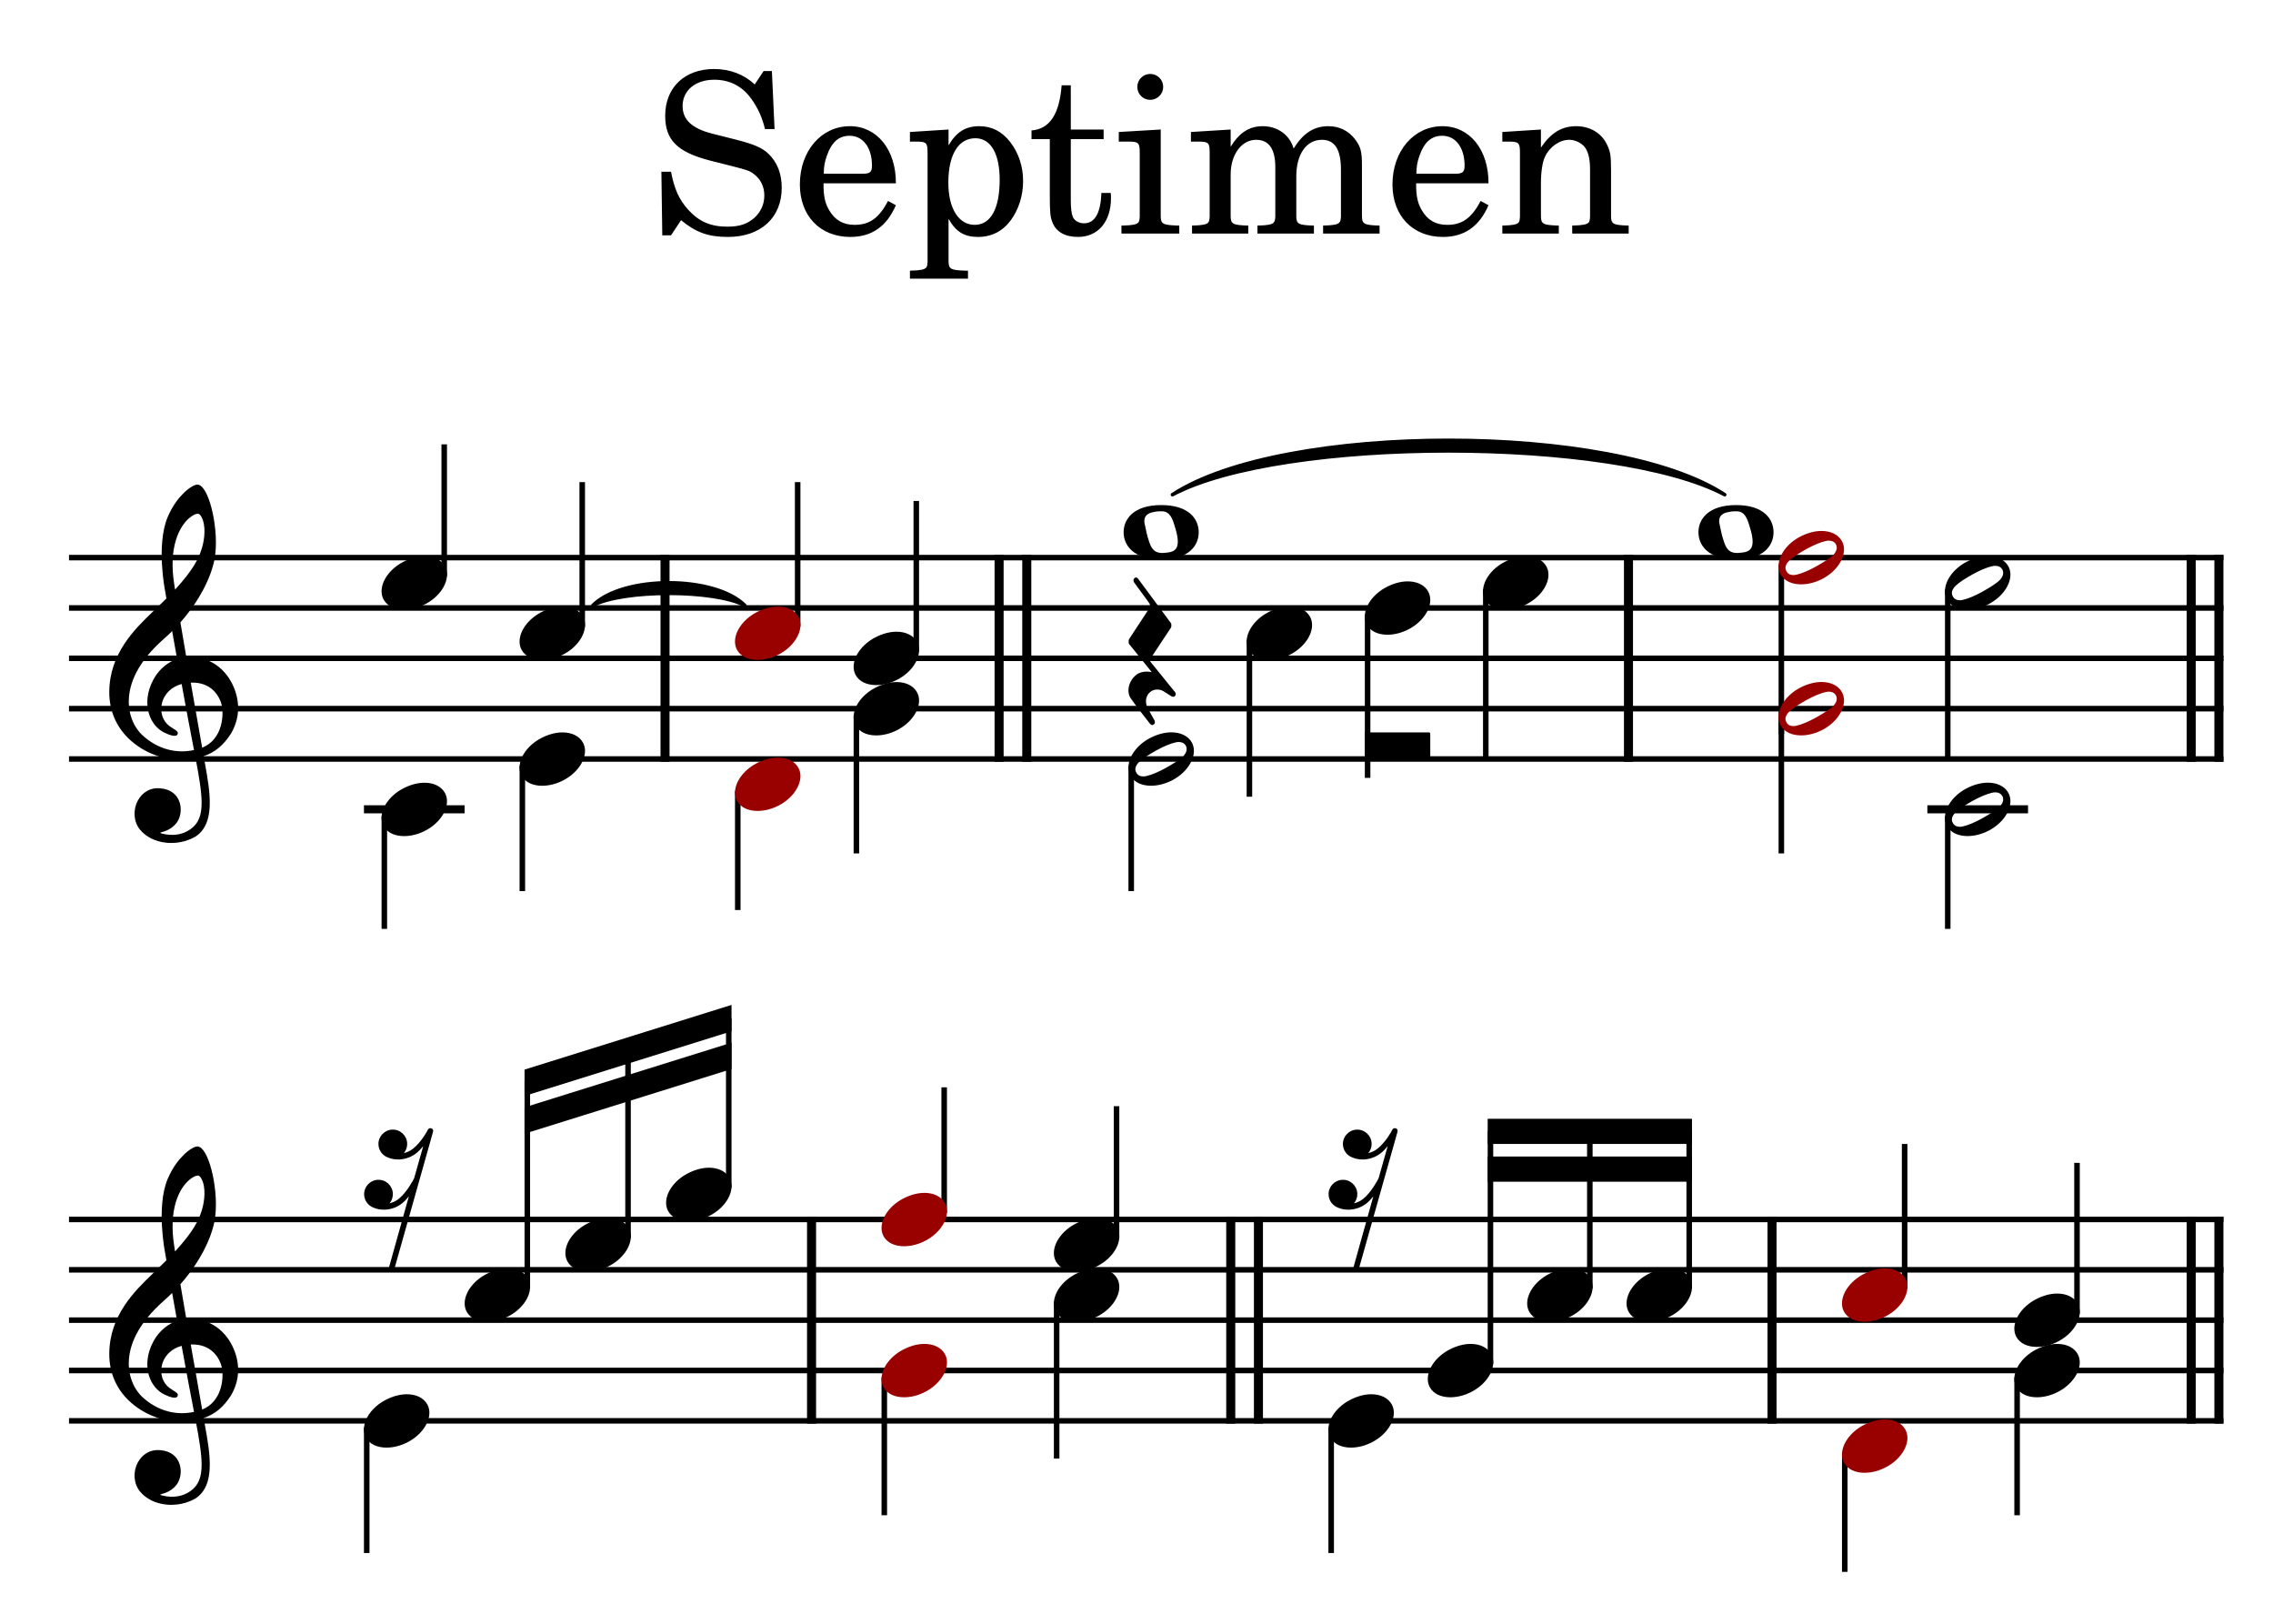 <?xml version="1.0" encoding="UTF-8" standalone="no"?> <svg xmlns="http://www.w3.org/2000/svg" xmlns:svg="http://www.w3.org/2000/svg" xmlns:rdf="http://www.w3.org/1999/02/22-rdf-syntax-ns#" xmlns:cc="http://creativecommons.org/ns#" xmlns:dc="http://purl.org/dc/elements/1.1/" width="1120" height="800" viewBox="0 0 1120 800" version="1.2" id="svg212"><defs id="defs216"></defs><title id="title2">septime1-dommer1865</title><desc id="desc4">Generated by MuseScore 3.6.2</desc><polyline class="StaffLines" fill="none" stroke="#000000" stroke-width="2.73" stroke-linejoin="bevel" points="212.598,634.252 1274.17,634.252" id="polyline6" transform="translate(-178.598,-359.52)"></polyline><polyline class="StaffLines" fill="none" stroke="#000000" stroke-width="2.73" stroke-linejoin="bevel" points="212.598,659.055 1274.17,659.055" id="polyline8" transform="translate(-178.598,-359.52)"></polyline><polyline class="StaffLines" fill="none" stroke="#000000" stroke-width="2.73" stroke-linejoin="bevel" points="212.598,683.858 1274.17,683.858" id="polyline10" transform="translate(-178.598,-359.52)"></polyline><polyline class="StaffLines" fill="none" stroke="#000000" stroke-width="2.73" stroke-linejoin="bevel" points="212.598,708.661 1274.17,708.661" id="polyline12" transform="translate(-178.598,-359.52)"></polyline><polyline class="StaffLines" fill="none" stroke="#000000" stroke-width="2.73" stroke-linejoin="bevel" points="212.598,733.465 1274.17,733.465" id="polyline14" transform="translate(-178.598,-359.52)"></polyline><polyline class="StaffLines" fill="none" stroke="#000000" stroke-width="2.73" stroke-linejoin="bevel" points="212.598,1316.34 1274.17,1316.34" id="polyline16" transform="translate(-178.598,-715.52)"></polyline><polyline class="StaffLines" fill="none" stroke="#000000" stroke-width="2.73" stroke-linejoin="bevel" points="212.598,1341.14 1274.17,1341.14" id="polyline18" transform="translate(-178.598,-715.52)"></polyline><polyline class="StaffLines" fill="none" stroke="#000000" stroke-width="2.73" stroke-linejoin="bevel" points="212.598,1365.94 1274.17,1365.94" id="polyline20" transform="translate(-178.598,-715.52)"></polyline><polyline class="StaffLines" fill="none" stroke="#000000" stroke-width="2.73" stroke-linejoin="bevel" points="212.598,1390.75 1274.17,1390.75" id="polyline22" transform="translate(-178.598,-715.52)"></polyline><polyline class="StaffLines" fill="none" stroke="#000000" stroke-width="2.73" stroke-linejoin="bevel" points="212.598,1415.55 1274.17,1415.55" id="polyline24" transform="translate(-178.598,-715.52)"></polyline><path class="Text" d="m 380.344,35 h -4.078 l -4.391,6.594 C 366.594,36.641 359.657,34 351.844,34 c -14.515,0 -24.078,9.141 -24.078,23 0,11.985 5.938,17.922 22.109,22.11 l 10.454,2.64 c 8.14,2.094 8.906,2.313 11.218,4.063 3.297,2.531 5.063,6.172 5.063,10.453 0,4.406 -1.656,8.031 -4.953,11.109 -3.641,3.078 -7.266,4.297 -13.313,4.297 -8.14,0 -13.969,-2.531 -19.14,-8.25 -4.625,-5.062 -6.938,-10.344 -8.579,-18.812 h -4.734 l 0.438,31.343 h 4.296 l 4.954,-7.468 c 7.359,6.047 13.406,8.25 23.093,8.25 16.172,0 26.516,-9.469 26.516,-24.203 0,-6.938 -2.203,-12.657 -6.609,-16.829 -2.969,-2.859 -7.25,-4.734 -16.063,-6.937 L 350.75,65.797 c -9.781,-2.531 -14.406,-6.812 -14.406,-13.531 0,-7.703 6.266,-12.984 15.625,-12.984 7.688,0 13.969,3.312 18.36,9.578 3.187,4.515 5.281,9.125 6.609,14.734 h 4.719 L 380.344,35 m 61.094,55.328 c 0.109,-16.5 -9.25,-28.156 -22.672,-28.156 -14.078,0 -24.641,12.203 -24.641,28.703 0,15.516 10.016,25.86 24.86,25.86 10.562,0 17.937,-5.172 22.453,-15.625 l -3.859,-2.094 c -4.5,8.469 -9.125,11.766 -16.5,11.766 -5.61,0 -9.672,-2.297 -12.532,-7.25 -1.984,-3.297 -2.859,-7.157 -2.75,-13.204 h 35.641 m -35.531,-4.734 c 0,-3.406 0.437,-5.828 1.531,-8.906 2.312,-6.594 5.828,-9.797 11.219,-9.797 6.609,0 11,5.844 11,14.75 0,3.078 -0.985,3.953 -4.5,3.953 h -19.25 m 61.484,-21.781 -19.031,1.219 v 4.734 h 3.969 c 4.171,0.109 4.718,0.766 4.718,5.5 v 48.5 5.281 c -0.109,1.547 -0.218,2.203 -0.656,2.75 -0.766,0.985 -2.859,1.438 -7.594,1.547 h -0.437 v 3.953 h 28.609 v -3.953 h -1.219 c -7.375,-0.219 -8.359,-0.781 -8.359,-4.734 v -4.844 -15.953 c 3.625,6.39 7.703,8.922 14.516,8.922 6.718,0 12.218,-2.86 16.172,-8.25 3.859,-5.282 6.046,-12.11 6.046,-19.25 0,-7.157 -2.187,-13.86 -6.265,-19.141 -4.063,-5.281 -9.125,-7.922 -15.281,-7.922 -6.829,0 -11.344,2.86 -15.188,9.453 v -7.812 m 13.203,4.297 c 7.594,0 11.985,7.593 11.985,20.453 0,14.203 -4.391,22.219 -12.313,22.219 -7.922,0 -12.984,-8.141 -12.984,-20.782 0,-13.75 4.953,-21.89 13.312,-21.89 m 47.031,-4.297 V 42.032 h -4.515 c -1.094,14.312 -5.938,21.562 -14.844,22.234 v 4.281 h 9.016 v 28.047 c 0,7.703 0.218,10.453 1.312,12.984 1.766,4.625 6.172,7.157 12.547,7.157 9.906,0 16.281,-7.485 16.281,-19.141 0,-0.672 0,-1.437 -0.109,-2.531 h -4.625 c -0.328,9.89 -3.188,14.953 -8.578,14.953 -2.531,0 -4.735,-1.313 -5.5,-3.188 -0.656,-1.546 -0.985,-4.296 -0.985,-8.25 V 68.547 h 16.172 v -4.734 h -16.172 m 44.313,0 -20.672,1.219 v 4.734 h 5.609 c 4.172,0.109 4.719,0.766 4.719,5.5 v 26.281 5.172 c -0.109,1.656 -0.219,2.313 -0.656,2.859 -0.766,0.985 -2.859,1.438 -7.594,1.547 h -0.765 v 3.953 h 28.5 v -3.953 h -0.782 c -7.359,-0.234 -8.359,-0.781 -8.359,-4.734 v -4.844 -37.734 m -5.172,-27.391 c -3.516,0 -6.375,2.86 -6.375,6.391 0,3.515 2.859,6.375 6.266,6.375 3.64,0 6.5,-2.86 6.5,-6.375 0,-3.531 -2.86,-6.391 -6.391,-6.391 m 39.625,27.391 -19.578,1.219 v 4.734 h 4.516 c 4.171,0.109 4.718,0.766 4.718,5.5 v 26.281 4.297 0.875 c -0.109,1.656 -0.218,2.313 -0.656,2.859 -0.766,0.985 -2.859,1.438 -7.594,1.547 h -0.437 v 3.953 h 27.719 v -3.953 h -0.438 c -7.266,-0.234 -8.25,-0.781 -8.25,-4.843 v -4.735 -15.625 c 0,-9.781 5.391,-17.047 12.547,-17.047 6.266,0 9.453,4.516 9.453,13.422 v 19.25 5.281 c -0.109,1.438 -0.219,2.204 -0.766,2.75 -0.656,0.985 -2.859,1.438 -7.593,1.547 h -0.438 v 3.953 h 27.828 v -3.953 h -0.437 c -7.266,-0.234 -8.25,-0.781 -8.25,-4.734 v -4.844 -14.625 c 0,-11 4.953,-18.047 12.64,-18.047 6.282,0 9.36,4.735 9.36,14.641 v 18.031 5.172 c -0.11,1.547 -0.219,2.313 -0.766,2.859 -0.672,0.985 -2.859,1.438 -7.594,1.547 h -0.437 v 3.953 h 27.828 v -3.953 h -0.437 c -7.266,-0.234 -8.25,-0.781 -8.25,-4.843 v -4.735 -20.234 c 0,-6.828 -0.672,-9.141 -3.532,-12.875 -3.187,-4.063 -7.687,-6.266 -12.968,-6.266 -7.157,0 -12.438,3.406 -17.172,11 -1.86,-6.609 -7.813,-11 -15.172,-11 -6.719,0 -11.547,3.188 -15.844,10.11 v -8.469 m 127.047,26.515 c 0.109,-16.5 -9.25,-28.156 -22.672,-28.156 -14.078,0 -24.641,12.203 -24.641,28.703 0,15.516 10.016,25.86 24.86,25.86 10.562,0 17.937,-5.172 22.453,-15.625 l -3.859,-2.094 c -4.5,8.469 -9.125,11.766 -16.5,11.766 -5.61,0 -9.672,-2.297 -12.532,-7.25 -1.984,-3.297 -2.859,-7.157 -2.75,-13.204 h 35.641 m -35.531,-4.734 c 0,-3.406 0.437,-5.828 1.531,-8.906 2.312,-6.594 5.828,-9.797 11.219,-9.797 6.609,0 11,5.844 11,14.75 0,3.078 -0.985,3.953 -4.5,3.953 h -19.25 m 61.375,-21.781 -19.032,1.219 v 4.734 h 3.969 c 4.172,0.109 4.719,0.766 4.719,5.5 v 26.281 2.641 2.531 c -0.109,1.656 -0.219,2.313 -0.656,2.859 -0.766,0.985 -2.86,1.438 -7.594,1.547 h -0.438 v 3.953 h 27.829 v -3.953 h -0.438 c -7.375,-0.234 -8.359,-0.781 -8.359,-4.734 V 101.547 90.11 c 0,-5.391 0.765,-10.344 1.984,-12.875 2.313,-4.953 7.25,-8.36 11.984,-8.36 2.86,0 6.157,1.547 7.813,3.86 1.656,2.406 2.422,5.718 2.422,11 v 17.812 5.172 c -0.11,1.656 -0.219,2.313 -0.656,2.859 -0.782,0.985 -2.985,1.438 -7.704,1.547 h -0.437 v 3.953 h 27.828 v -3.953 h -0.437 c -7.266,-0.234 -8.25,-0.781 -8.25,-4.734 v -4.844 -17.265 c 0,-7.922 -0.344,-9.907 -2.313,-13.641 -2.75,-5.281 -8.25,-8.469 -14.859,-8.469 -7.141,0 -12.532,3.297 -17.375,10.563 v -8.922" id="path26"></path><path class="TieSegment" stroke="#000000" stroke-width="1.74" stroke-linecap="round" stroke-linejoin="round" fill-rule="evenodd" d="m 292.121,298.274 c 14.976,-14.854 59.904,-14.854 74.88,0 -14.976,-7.909 -59.904,-7.909 -74.88,0" id="path28"></path><path class="TieSegment" stroke="#000000" stroke-width="1.74" stroke-linecap="round" stroke-linejoin="round" fill-rule="evenodd" d="m 577.706,243.728 c 54.428,-35.717 217.71,-35.717 272.136,0 -54.426,-28.772 -217.708,-28.772 -272.136,0" id="path30"></path><polyline class="BarLine" stroke="#000000" stroke-width="4.46" stroke-linejoin="bevel" points="506.287,632.888 506.287,734.829" id="polyline32" transform="translate(-178.598,-359.52)"></polyline><polyline class="BarLine" stroke="#000000" stroke-width="4.46" stroke-linejoin="bevel" points="670.892,632.888 670.892,734.829" id="polyline34" transform="translate(-178.598,-359.52)"></polyline><polyline class="BarLine" stroke="#000000" stroke-width="4.46" stroke-linejoin="bevel" points="684.533,632.888 684.533,734.829" id="polyline36" transform="translate(-178.598,-359.52)"></polyline><polyline class="BarLine" stroke="#000000" stroke-width="4.46" stroke-linejoin="bevel" points="981.014,632.888 981.014,734.829" id="polyline38" transform="translate(-178.598,-359.52)"></polyline><polyline class="BarLine" stroke="#000000" stroke-width="4.46" stroke-linejoin="bevel" points="1258.3,632.888 1258.3,734.829" id="polyline40" transform="translate(-178.598,-359.52)"></polyline><polyline class="BarLine" stroke="#000000" stroke-width="4.46" stroke-linejoin="bevel" points="1271.94,632.888 1271.94,734.829" id="polyline42" transform="translate(-178.598,-359.52)"></polyline><polyline class="BarLine" stroke="#000000" stroke-width="4.46" stroke-linejoin="bevel" points="578.486,1314.97 578.486,1416.92" id="polyline44" transform="translate(-178.598,-715.52)"></polyline><polyline class="BarLine" stroke="#000000" stroke-width="4.46" stroke-linejoin="bevel" points="785.04,1314.97 785.04,1416.92" id="polyline46" transform="translate(-178.598,-715.52)"></polyline><polyline class="BarLine" stroke="#000000" stroke-width="4.46" stroke-linejoin="bevel" points="798.682,1314.97 798.682,1416.92" id="polyline48" transform="translate(-178.598,-715.52)"></polyline><polyline class="BarLine" stroke="#000000" stroke-width="4.46" stroke-linejoin="bevel" points="1051.75,1314.97 1051.75,1416.92" id="polyline50" transform="translate(-178.598,-715.52)"></polyline><polyline class="BarLine" stroke="#000000" stroke-width="4.46" stroke-linejoin="bevel" points="1258.3,1314.97 1258.3,1416.92" id="polyline52" transform="translate(-178.598,-715.52)"></polyline><polyline class="BarLine" stroke="#000000" stroke-width="4.46" stroke-linejoin="bevel" points="1271.94,1314.97 1271.94,1416.92" id="polyline54" transform="translate(-178.598,-715.52)"></polyline><polyline class="LedgerLine" stroke="#000000" stroke-width="3.97" stroke-linejoin="bevel" points="357.929,758.268 407.528,758.268" id="polyline56" transform="translate(-178.598,-359.52)"></polyline><polyline class="LedgerLine" stroke="#000000" stroke-width="3.97" stroke-linejoin="bevel" points="1128.29,758.268 1177.89,758.268" id="polyline58" transform="translate(-178.598,-359.52)"></polyline><polyline class="Stem" stroke="#000000" stroke-width="2.73" stroke-linejoin="bevel" points="736,736.798 736,798.573" id="polyline60" transform="translate(-178.598,-359.52)"></polyline><polyline class="Stem" stroke="#000000" stroke-width="2.73" stroke-linejoin="bevel" points="1056.34,711.995 1056.34,779.97" id="polyline62" transform="translate(-178.598,-359.52)"></polyline><polyline class="Stem" stroke="#000000" stroke-width="2.73" stroke-linejoin="bevel" points="1138.33,761.601 1138.33,817.175" id="polyline64" transform="translate(-178.598,-359.52)"></polyline><polyline class="Stem" stroke="#000000" stroke-width="2.73" stroke-linejoin="bevel" points="367.975,761.601 367.975,817.175" id="polyline66" transform="translate(-178.598,-359.52)"></polyline><polyline class="Stem" stroke="#000000" stroke-width="2.73" stroke-linejoin="bevel" points="435.978,736.798 435.978,798.573" id="polyline68" transform="translate(-178.598,-359.52)"></polyline><polyline class="Stem" stroke="#000000" stroke-width="2.73" stroke-linejoin="bevel" points="542.128,749.2 542.128,807.874" id="polyline70" transform="translate(-178.598,-359.52)"></polyline><polyline class="Stem" stroke="#000000" stroke-width="2.73" stroke-linejoin="bevel" points="600.582,711.995 600.582,779.97" id="polyline72" transform="translate(-178.598,-359.52)"></polyline><polyline class="Stem" stroke="#000000" stroke-width="2.73" stroke-linejoin="bevel" points="794.235,674.79 794.235,752.067" id="polyline74" transform="translate(-178.598,-359.52)"></polyline><polyline class="Stem" stroke="#000000" stroke-width="2.73" stroke-linejoin="bevel" points="852.47,662.389 852.47,742.766" id="polyline76" transform="translate(-178.598,-359.52)"></polyline><polyline class="Stem" stroke="#000000" stroke-width="2.73" stroke-linejoin="bevel" points="910.705,649.987 910.705,733.465" id="polyline78" transform="translate(-178.598,-359.52)"></polyline><polyline class="Stem" stroke="#000000" stroke-width="2.73" stroke-linejoin="bevel" points="1056.34,637.586 1056.34,721.063" id="polyline80" transform="translate(-178.598,-359.52)"></polyline><polyline class="Stem" stroke="#000000" stroke-width="2.73" stroke-linejoin="bevel" points="1138.33,649.987 1138.33,733.465" id="polyline82" transform="translate(-178.598,-359.52)"></polyline><polyline class="Stem" stroke="#000000" stroke-width="2.73" stroke-linejoin="bevel" points="359.294,1418.88 359.294,1480.66" id="polyline84" transform="translate(-178.598,-715.52)"></polyline><polyline class="Stem" stroke="#000000" stroke-width="2.73" stroke-linejoin="bevel" points="614.327,1394.08 614.327,1462.06" id="polyline86" transform="translate(-178.598,-715.52)"></polyline><polyline class="Stem" stroke="#000000" stroke-width="2.73" stroke-linejoin="bevel" points="699.249,1356.88 699.249,1434.15" id="polyline88" transform="translate(-178.598,-715.52)"></polyline><polyline class="Stem" stroke="#000000" stroke-width="2.73" stroke-linejoin="bevel" points="834.522,1418.88 834.522,1480.66" id="polyline90" transform="translate(-178.598,-715.52)"></polyline><polyline class="Stem" stroke="#000000" stroke-width="2.73" stroke-linejoin="bevel" points="1087.59,1431.29 1087.59,1489.96" id="polyline92" transform="translate(-178.598,-715.52)"></polyline><polyline class="Stem" stroke="#000000" stroke-width="2.73" stroke-linejoin="bevel" points="1172.51,1394.08 1172.51,1462.06" id="polyline94" transform="translate(-178.598,-715.52)"></polyline><polyline class="Stem" stroke="#000000" stroke-width="2.73" stroke-linejoin="bevel" points="397.483,643.479 397.483,578.445" id="polyline96" transform="translate(-178.598,-359.52)"></polyline><polyline class="Stem" stroke="#000000" stroke-width="2.73" stroke-linejoin="bevel" points="465.486,668.282 465.486,597.047" id="polyline98" transform="translate(-178.598,-359.52)"></polyline><polyline class="Stem" stroke="#000000" stroke-width="2.73" stroke-linejoin="bevel" points="571.636,668.282 571.636,597.047" id="polyline100" transform="translate(-178.598,-359.52)"></polyline><polyline class="Stem" stroke="#000000" stroke-width="2.73" stroke-linejoin="bevel" points="630.09,680.683 630.09,606.348" id="polyline102" transform="translate(-178.598,-359.52)"></polyline><polyline class="Stem" stroke="#000000" stroke-width="2.73" stroke-linejoin="bevel" points="438.429,1350.37 438.429,1248.13" id="polyline104" transform="translate(-178.598,-715.52)"></polyline><polyline class="Stem" stroke="#000000" stroke-width="2.73" stroke-linejoin="bevel" points="488.057,1325.57 488.057,1232.63" id="polyline106" transform="translate(-178.598,-715.52)"></polyline><polyline class="Stem" stroke="#000000" stroke-width="2.73" stroke-linejoin="bevel" points="537.685,1300.76 537.685,1217.13" id="polyline108" transform="translate(-178.598,-715.52)"></polyline><polyline class="Stem" stroke="#000000" stroke-width="2.73" stroke-linejoin="bevel" points="643.835,1313.16 643.835,1251.23" id="polyline110" transform="translate(-178.598,-715.52)"></polyline><polyline class="Stem" stroke="#000000" stroke-width="2.73" stroke-linejoin="bevel" points="728.757,1325.57 728.757,1260.53" id="polyline112" transform="translate(-178.598,-715.52)"></polyline><polyline class="Stem" stroke="#000000" stroke-width="2.73" stroke-linejoin="bevel" points="913.002,1387.57 913.002,1272.93" id="polyline114" transform="translate(-178.598,-715.52)"></polyline><polyline class="Stem" stroke="#000000" stroke-width="2.73" stroke-linejoin="bevel" points="961.973,1350.37 961.973,1272.93" id="polyline116" transform="translate(-178.598,-715.52)"></polyline><polyline class="Stem" stroke="#000000" stroke-width="2.73" stroke-linejoin="bevel" points="1010.94,1350.37 1010.94,1272.93" id="polyline118" transform="translate(-178.598,-715.52)"></polyline><polyline class="Stem" stroke="#000000" stroke-width="2.73" stroke-linejoin="bevel" points="1117.09,1350.37 1117.09,1279.13" id="polyline120" transform="translate(-178.598,-715.52)"></polyline><polyline class="Stem" stroke="#000000" stroke-width="2.73" stroke-linejoin="bevel" points="1202.02,1362.77 1202.02,1288.44" id="polyline122" transform="translate(-178.598,-715.52)"></polyline><path class="Note" d="m 587.29,365.868 c -1.783,-3.271 -5.55,-5.054 -10.123,-5.054 -3.364,0 -7.038,0.992 -10.619,2.868 -6.542,3.472 -10.51,9.332 -10.51,14.386 0,1.395 0.295,2.79 0.992,4.077 1.783,3.286 5.55,4.976 10.123,4.976 3.364,0 7.038,-0.899 10.619,-2.775 6.542,-3.488 10.51,-9.348 10.51,-14.417 0,-1.38 -0.295,-2.775 -0.992,-4.062 m -4.263,6.743 c -1.69,1.69 -5.069,3.767 -8.635,5.767 -3.565,1.984 -7.146,3.472 -9.518,3.969 -0.496,0.109 -0.992,0.202 -1.488,0.202 -1.597,0 -2.79,-0.589 -3.472,-1.891 -0.31,-0.496 -0.496,-1.085 -0.496,-1.69 0,-1.085 0.682,-2.387 1.783,-3.472 1.69,-1.69 4.961,-3.767 8.526,-5.751 3.581,-1.984 7.146,-3.472 9.534,-3.969 0.496,-0.109 0.992,-0.202 1.488,-0.202 1.581,0 2.868,0.589 3.565,1.876 0.295,0.496 0.403,1.101 0.403,1.69 0,1.101 -0.605,2.279 -1.69,3.472" id="path124" style="stroke-width:0.992"></path><path class="Note" fill="#990000" d="m 907.624,341.064 c -1.783,-3.271 -5.55,-5.054 -10.123,-5.054 -3.364,0 -7.038,0.992 -10.619,2.868 -6.542,3.472 -10.51,9.332 -10.51,14.386 0,1.395 0.295,2.79 0.992,4.077 1.783,3.286 5.55,4.976 10.123,4.976 3.364,0 7.038,-0.899 10.619,-2.775 6.542,-3.488 10.51,-9.348 10.51,-14.417 0,-1.38 -0.295,-2.775 -0.992,-4.062 m -4.263,6.743 c -1.69,1.69 -5.069,3.767 -8.635,5.767 -3.565,1.984 -7.146,3.472 -9.518,3.969 -0.496,0.109 -0.992,0.202 -1.488,0.202 -1.597,0 -2.79,-0.589 -3.472,-1.891 -0.31,-0.496 -0.496,-1.085 -0.496,-1.69 0,-1.085 0.682,-2.387 1.783,-3.472 1.69,-1.69 4.961,-3.767 8.526,-5.751 3.581,-1.984 7.146,-3.472 9.534,-3.969 0.496,-0.109 0.992,-0.202 1.488,-0.202 1.581,0 2.868,0.589 3.565,1.876 0.295,0.496 0.403,1.101 0.403,1.69 0,1.101 -0.605,2.279 -1.69,3.472" id="path126" style="stroke-width:0.992"></path><path class="Note" d="m 989.624,390.671 c -1.783,-3.271 -5.55,-5.054 -10.123,-5.054 -3.364,0 -7.038,0.992 -10.619,2.868 -6.542,3.472 -10.51,9.332 -10.51,14.386 0,1.395 0.295,2.79 0.992,4.077 1.783,3.286 5.55,4.976 10.123,4.976 3.364,0 7.038,-0.899 10.619,-2.775 6.542,-3.488 10.51,-9.348 10.51,-14.417 0,-1.38 -0.295,-2.775 -0.992,-4.062 m -4.263,6.743 c -1.69,1.69 -5.069,3.767 -8.635,5.767 -3.565,1.984 -7.146,3.472 -9.518,3.969 -0.496,0.109 -0.992,0.202 -1.488,0.202 -1.597,0 -2.79,-0.589 -3.472,-1.891 -0.31,-0.496 -0.496,-1.085 -0.496,-1.69 0,-1.085 0.682,-2.387 1.783,-3.472 1.69,-1.69 4.961,-3.767 8.526,-5.751 3.581,-1.984 7.146,-3.472 9.534,-3.969 0.496,-0.109 0.992,-0.202 1.488,-0.202 1.581,0 2.868,0.589 3.565,1.876 0.295,0.496 0.403,1.101 0.403,1.69 0,1.101 -0.605,2.279 -1.69,3.472" id="path128" style="stroke-width:0.992"></path><path class="Note" d="m 219.264,390.718 c -1.783,-3.286 -5.55,-5.069 -10.123,-5.069 -3.364,0 -7.038,0.992 -10.619,2.883 -6.542,3.472 -10.51,9.317 -10.51,14.386 0,1.38 0.295,2.775 0.992,4.062 1.783,3.271 5.55,4.961 10.123,4.961 3.364,0 7.038,-0.884 10.619,-2.775 6.542,-3.472 10.51,-9.332 10.51,-14.386 0,-1.395 -0.295,-2.775 -0.992,-4.062" id="path130" style="stroke-width:0.992"></path><path class="Note" d="m 287.268,365.915 c -1.783,-3.286 -5.55,-5.069 -10.123,-5.069 -3.364,0 -7.038,0.992 -10.619,2.883 -6.542,3.472 -10.51,9.317 -10.51,14.386 0,1.38 0.295,2.775 0.992,4.062 1.783,3.271 5.55,4.961 10.123,4.961 3.364,0 7.038,-0.884 10.619,-2.775 6.542,-3.472 10.51,-9.332 10.51,-14.386 0,-1.395 -0.295,-2.775 -0.992,-4.062" id="path132" style="stroke-width:0.992"></path><path class="Note" fill="#990000" d="m 393.418,378.316 c -1.783,-3.286 -5.55,-5.069 -10.123,-5.069 -3.364,0 -7.038,0.992 -10.619,2.883 -6.542,3.472 -10.51,9.317 -10.51,14.386 0,1.38 0.295,2.775 0.992,4.062 1.783,3.271 5.55,4.961 10.123,4.961 3.364,0 7.038,-0.884 10.619,-2.775 6.542,-3.472 10.51,-9.332 10.51,-14.386 0,-1.395 -0.295,-2.775 -0.992,-4.062" id="path134" style="stroke-width:0.992"></path><path class="Note" d="m 451.872,341.111 c -1.783,-3.286 -5.55,-5.069 -10.123,-5.069 -3.364,0 -7.038,0.992 -10.619,2.883 -6.542,3.472 -10.51,9.317 -10.51,14.386 0,1.38 0.295,2.775 0.992,4.062 1.783,3.271 5.55,4.961 10.123,4.961 3.364,0 7.038,-0.884 10.619,-2.775 6.542,-3.472 10.51,-9.332 10.51,-14.386 0,-1.395 -0.295,-2.775 -0.992,-4.062" id="path136" style="stroke-width:0.992"></path><path class="Note" d="m 645.525,303.907 c -1.783,-3.286 -5.55,-5.069 -10.123,-5.069 -3.364,0 -7.038,0.992 -10.619,2.883 -6.542,3.472 -10.51,9.317 -10.51,14.386 0,1.38 0.295,2.775 0.992,4.062 1.783,3.271 5.55,4.961 10.123,4.961 3.364,0 7.038,-0.884 10.619,-2.775 6.542,-3.472 10.51,-9.332 10.51,-14.386 0,-1.395 -0.295,-2.775 -0.992,-4.062" id="path138" style="stroke-width:0.992"></path><path class="Note" d="m 703.76,291.505 c -1.783,-3.286 -5.55,-5.069 -10.123,-5.069 -3.364,0 -7.038,0.992 -10.619,2.883 -6.542,3.472 -10.51,9.317 -10.51,14.386 0,1.38 0.295,2.775 0.992,4.062 1.783,3.271 5.55,4.961 10.123,4.961 3.364,0 7.038,-0.884 10.619,-2.775 6.542,-3.472 10.51,-9.332 10.51,-14.386 0,-1.395 -0.295,-2.775 -0.992,-4.062" id="path140" style="stroke-width:0.992"></path><path class="Note" d="m 761.995,279.104 c -1.783,-3.286 -5.55,-5.069 -10.123,-5.069 -3.364,0 -7.038,0.992 -10.619,2.883 -6.542,3.472 -10.51,9.317 -10.51,14.386 0,1.38 0.295,2.775 0.992,4.062 1.783,3.271 5.55,4.961 10.123,4.961 3.364,0 7.038,-0.884 10.619,-2.775 6.542,-3.472 10.51,-9.332 10.51,-14.386 0,-1.395 -0.295,-2.775 -0.992,-4.062" id="path142" style="stroke-width:0.992"></path><path class="Note" fill="#990000" d="m 907.624,266.655 c -1.783,-3.271 -5.55,-5.054 -10.123,-5.054 -3.364,0 -7.038,0.992 -10.619,2.868 -6.542,3.472 -10.51,9.332 -10.51,14.386 0,1.395 0.295,2.79 0.992,4.077 1.783,3.286 5.55,4.976 10.123,4.976 3.364,0 7.038,-0.899 10.619,-2.775 6.542,-3.488 10.51,-9.348 10.51,-14.417 0,-1.38 -0.295,-2.775 -0.992,-4.062 m -4.263,6.743 c -1.69,1.69 -5.069,3.767 -8.635,5.767 -3.565,1.984 -7.146,3.472 -9.518,3.969 -0.496,0.109 -0.992,0.202 -1.488,0.202 -1.597,0 -2.79,-0.589 -3.472,-1.891 -0.31,-0.496 -0.496,-1.085 -0.496,-1.69 0,-1.085 0.682,-2.387 1.783,-3.472 1.69,-1.69 4.961,-3.767 8.526,-5.751 3.581,-1.984 7.146,-3.472 9.534,-3.969 0.496,-0.109 0.992,-0.202 1.488,-0.202 1.581,0 2.868,0.589 3.565,1.876 0.295,0.496 0.403,1.101 0.403,1.69 0,1.101 -0.605,2.279 -1.69,3.472" id="path144" style="stroke-width:0.992"></path><path class="Note" d="m 989.624,279.057 c -1.783,-3.271 -5.55,-5.054 -10.123,-5.054 -3.364,0 -7.038,0.992 -10.619,2.868 -6.542,3.472 -10.51,9.332 -10.51,14.386 0,1.395 0.295,2.79 0.992,4.077 1.783,3.286 5.55,4.976 10.123,4.976 3.364,0 7.038,-0.899 10.619,-2.775 6.542,-3.488 10.51,-9.348 10.51,-14.417 0,-1.38 -0.295,-2.775 -0.992,-4.062 m -4.263,6.743 c -1.69,1.69 -5.069,3.767 -8.635,5.767 -3.565,1.984 -7.146,3.472 -9.518,3.969 -0.496,0.109 -0.992,0.202 -1.488,0.202 -1.597,0 -2.79,-0.589 -3.472,-1.891 -0.31,-0.496 -0.496,-1.085 -0.496,-1.69 0,-1.085 0.682,-2.387 1.783,-3.472 1.69,-1.69 4.961,-3.767 8.526,-5.751 3.581,-1.984 7.146,-3.472 9.534,-3.969 0.496,-0.109 0.992,-0.202 1.488,-0.202 1.581,0 2.868,0.589 3.565,1.876 0.295,0.496 0.403,1.101 0.403,1.69 0,1.101 -0.605,2.279 -1.69,3.472" id="path146" style="stroke-width:0.992"></path><path class="Note" d="m 210.583,692 c -1.783,-3.287 -5.55,-5.069 -10.123,-5.069 -3.364,0 -7.038,0.992 -10.619,2.883 -6.542,3.472 -10.51,9.317 -10.51,14.386 0,1.38 0.295,2.775 0.992,4.062 1.783,3.271 5.55,4.961 10.123,4.961 3.364,0 7.038,-0.884 10.619,-2.775 6.542,-3.472 10.51,-9.332 10.51,-14.386 0,-1.395 -0.295,-2.775 -0.992,-4.061" id="path148" style="stroke-width:0.992"></path><path class="Note" fill="#990000" d="m 465.617,667.2 c -1.783,-3.287 -5.55,-5.069 -10.123,-5.069 -3.364,0 -7.038,0.992 -10.619,2.883 -6.542,3.472 -10.51,9.317 -10.51,14.386 0,1.38 0.295,2.775 0.992,4.062 1.783,3.271 5.55,4.961 10.123,4.961 3.364,0 7.038,-0.884 10.619,-2.775 6.542,-3.472 10.51,-9.332 10.51,-14.386 0,-1.395 -0.295,-2.775 -0.992,-4.061" id="path150" style="stroke-width:0.992"></path><path class="Note" d="m 550.539,629.99 c -1.783,-3.287 -5.55,-5.069 -10.123,-5.069 -3.364,0 -7.038,0.992 -10.619,2.883 -6.542,3.472 -10.51,9.317 -10.51,14.386 0,1.38 0.295,2.775 0.992,4.062 1.783,3.271 5.55,4.961 10.123,4.961 3.364,0 7.038,-0.884 10.619,-2.775 6.542,-3.472 10.51,-9.332 10.51,-14.386 0,-1.395 -0.295,-2.775 -0.992,-4.061" id="path152" style="stroke-width:0.992"></path><path class="Note" d="m 685.812,692 c -1.783,-3.287 -5.55,-5.069 -10.123,-5.069 -3.364,0 -7.038,0.992 -10.619,2.883 -6.542,3.472 -10.51,9.317 -10.51,14.386 0,1.38 0.295,2.775 0.992,4.062 1.783,3.271 5.55,4.961 10.123,4.961 3.364,0 7.038,-0.884 10.619,-2.775 6.542,-3.472 10.51,-9.332 10.51,-14.386 0,-1.395 -0.295,-2.775 -0.992,-4.061" id="path154" style="stroke-width:0.992"></path><path class="Note" fill="#990000" d="m 938.874,704.4 c -1.783,-3.287 -5.55,-5.069 -10.123,-5.069 -3.364,0 -7.038,0.992 -10.619,2.883 -6.542,3.472 -10.51,9.317 -10.51,14.386 0,1.38 0.294,2.775 0.992,4.062 1.783,3.271 5.55,4.961 10.123,4.961 3.364,0 7.038,-0.884 10.619,-2.775 6.542,-3.472 10.51,-9.332 10.51,-14.386 0,-1.395 -0.295,-2.775 -0.992,-4.061" id="path156" style="stroke-width:0.992"></path><path class="Note" d="m 1023.794,667.2 c -1.783,-3.287 -5.55,-5.069 -10.123,-5.069 -3.364,0 -7.038,0.992 -10.619,2.883 -6.542,3.472 -10.51,9.317 -10.51,14.386 0,1.38 0.294,2.775 0.992,4.062 1.783,3.271 5.55,4.961 10.123,4.961 3.364,0 7.038,-0.884 10.619,-2.775 6.542,-3.472 10.51,-9.332 10.51,-14.386 0,-1.395 -0.295,-2.775 -0.992,-4.061" id="path158" style="stroke-width:0.992"></path><path class="Note" d="m 219.264,279.104 c -1.783,-3.286 -5.55,-5.069 -10.123,-5.069 -3.364,0 -7.038,0.992 -10.619,2.883 -6.542,3.472 -10.51,9.317 -10.51,14.386 0,1.38 0.295,2.775 0.992,4.062 1.783,3.271 5.55,4.961 10.123,4.961 3.364,0 7.038,-0.884 10.619,-2.775 6.542,-3.472 10.51,-9.332 10.51,-14.386 0,-1.395 -0.295,-2.775 -0.992,-4.062" id="path160" style="stroke-width:0.992"></path><path class="Note" d="m 287.268,303.907 c -1.783,-3.286 -5.55,-5.069 -10.123,-5.069 -3.364,0 -7.038,0.992 -10.619,2.883 -6.542,3.472 -10.51,9.317 -10.51,14.386 0,1.38 0.295,2.775 0.992,4.062 1.783,3.271 5.55,4.961 10.123,4.961 3.364,0 7.038,-0.884 10.619,-2.775 6.542,-3.472 10.51,-9.332 10.51,-14.386 0,-1.395 -0.295,-2.775 -0.992,-4.062" id="path162" style="stroke-width:0.992"></path><path class="Note" fill="#990000" d="m 393.418,303.907 c -1.783,-3.286 -5.55,-5.069 -10.123,-5.069 -3.364,0 -7.038,0.992 -10.619,2.883 -6.542,3.472 -10.51,9.317 -10.51,14.386 0,1.38 0.295,2.775 0.992,4.062 1.783,3.271 5.55,4.961 10.123,4.961 3.364,0 7.038,-0.884 10.619,-2.775 6.542,-3.472 10.51,-9.332 10.51,-14.386 0,-1.395 -0.295,-2.775 -0.992,-4.062" id="path164" style="stroke-width:0.992"></path><path class="Note" d="m 451.872,316.308 c -1.783,-3.286 -5.55,-5.069 -10.123,-5.069 -3.364,0 -7.038,0.992 -10.619,2.883 -6.542,3.472 -10.51,9.317 -10.51,14.386 0,1.38 0.295,2.775 0.992,4.062 1.783,3.271 5.55,4.961 10.123,4.961 3.364,0 7.038,-0.884 10.619,-2.775 6.542,-3.472 10.51,-9.332 10.51,-14.386 0,-1.395 -0.295,-2.775 -0.992,-4.062" id="path166" style="stroke-width:0.992"></path><path class="Note" d="m 572.21,248.843 c -13.688,0 -18.556,6.945 -18.556,13.394 0,6.449 4.868,13.394 18.556,13.394 13.688,0 18.447,-6.945 18.447,-13.394 0,-6.449 -4.759,-13.394 -18.447,-13.394 m -8.231,9.022 c -0.109,-0.403 -0.109,-0.791 -0.109,-1.194 0,-0.791 0.202,-1.581 0.605,-2.279 0.682,-0.992 1.876,-1.69 3.364,-1.984 1.287,-0.295 1.984,-0.496 4.573,-0.496 h 0.093 c 3.969,0 5.255,3.674 6.356,7.441 l 0.294,0.992 c 0.791,2.573 1.194,4.759 1.194,6.449 0,1.194 -0.202,2.279 -0.605,3.069 -0.589,1.101 -1.581,1.798 -3.271,2.186 -0.899,0.202 -2.387,0.295 -2.387,0.295 -0.496,0 -0.884,0.108 -1.287,0.108 -3.178,0 -5.162,-1.194 -6.542,-5.457 -1.194,-3.674 -1.395,-4.759 -2.279,-9.131" id="path168" style="stroke-width:0.992"></path><path class="Note" d="m 855.448,248.843 c -13.688,0 -18.556,6.945 -18.556,13.394 0,6.449 4.868,13.394 18.556,13.394 13.688,0 18.447,-6.945 18.447,-13.394 0,-6.449 -4.759,-13.394 -18.447,-13.394 m -8.231,9.022 c -0.109,-0.403 -0.109,-0.791 -0.109,-1.194 0,-0.791 0.202,-1.581 0.605,-2.279 0.682,-0.992 1.876,-1.69 3.364,-1.984 1.287,-0.295 1.984,-0.496 4.573,-0.496 h 0.093 c 3.969,0 5.255,3.674 6.356,7.441 l 0.294,0.992 c 0.791,2.573 1.194,4.759 1.194,6.449 0,1.194 -0.202,2.279 -0.605,3.069 -0.589,1.101 -1.581,1.798 -3.271,2.186 -0.899,0.202 -2.387,0.295 -2.387,0.295 -0.496,0 -0.884,0.108 -1.287,0.108 -3.178,0 -5.162,-1.194 -6.542,-5.457 -1.194,-3.674 -1.395,-4.759 -2.279,-9.131" id="path170" style="stroke-width:0.992"></path><path class="Note" d="m 260.211,629.99 c -1.783,-3.287 -5.55,-5.069 -10.123,-5.069 -3.364,0 -7.038,0.992 -10.619,2.883 -6.542,3.472 -10.51,9.317 -10.51,14.386 0,1.38 0.295,2.775 0.992,4.062 1.783,3.271 5.55,4.961 10.123,4.961 3.364,0 7.038,-0.884 10.619,-2.775 6.542,-3.472 10.51,-9.332 10.51,-14.386 0,-1.395 -0.295,-2.775 -0.992,-4.061" id="path172" style="stroke-width:0.992"></path><path class="Note" d="m 309.839,605.19 c -1.783,-3.287 -5.55,-5.069 -10.123,-5.069 -3.364,0 -7.038,0.992 -10.619,2.883 -6.542,3.472 -10.51,9.317 -10.51,14.386 0,1.38 0.295,2.775 0.992,4.062 1.783,3.271 5.55,4.961 10.123,4.961 3.364,0 7.038,-0.884 10.619,-2.775 6.542,-3.472 10.51,-9.332 10.51,-14.386 0,-1.395 -0.295,-2.775 -0.992,-4.061" id="path174" style="stroke-width:0.992"></path><path class="Note" d="m 359.467,580.39 c -1.783,-3.287 -5.55,-5.069 -10.123,-5.069 -3.364,0 -7.038,0.992 -10.619,2.883 -6.542,3.472 -10.51,9.317 -10.51,14.386 0,1.38 0.295,2.775 0.992,4.062 1.783,3.271 5.55,4.961 10.123,4.961 3.364,0 7.038,-0.884 10.619,-2.775 6.542,-3.472 10.51,-9.332 10.51,-14.386 0,-1.395 -0.295,-2.775 -0.992,-4.061" id="path176" style="stroke-width:0.992"></path><path class="Note" fill="#990000" d="m 465.617,592.79 c -1.783,-3.287 -5.55,-5.069 -10.123,-5.069 -3.364,0 -7.038,0.992 -10.619,2.883 -6.542,3.472 -10.51,9.317 -10.51,14.386 0,1.38 0.295,2.775 0.992,4.062 1.783,3.271 5.55,4.961 10.123,4.961 3.364,0 7.038,-0.884 10.619,-2.775 6.542,-3.472 10.51,-9.332 10.51,-14.386 0,-1.395 -0.295,-2.775 -0.992,-4.061" id="path178" style="stroke-width:0.992"></path><path class="Note" d="m 550.539,605.19 c -1.783,-3.287 -5.55,-5.069 -10.123,-5.069 -3.364,0 -7.038,0.992 -10.619,2.883 -6.542,3.472 -10.51,9.317 -10.51,14.386 0,1.38 0.295,2.775 0.992,4.062 1.783,3.271 5.55,4.961 10.123,4.961 3.364,0 7.038,-0.884 10.619,-2.775 6.542,-3.472 10.51,-9.332 10.51,-14.386 0,-1.395 -0.295,-2.775 -0.992,-4.061" id="path180" style="stroke-width:0.992"></path><path class="Note" d="m 734.783,667.2 c -1.783,-3.287 -5.55,-5.069 -10.123,-5.069 -3.364,0 -7.038,0.992 -10.619,2.883 -6.542,3.472 -10.51,9.317 -10.51,14.386 0,1.38 0.295,2.775 0.992,4.062 1.783,3.271 5.55,4.961 10.123,4.961 3.364,0 7.038,-0.884 10.619,-2.775 6.542,-3.472 10.51,-9.332 10.51,-14.386 0,-1.395 -0.295,-2.775 -0.992,-4.061" id="path182" style="stroke-width:0.992"></path><path class="Note" d="m 783.755,629.99 c -1.783,-3.287 -5.55,-5.069 -10.123,-5.069 -3.364,0 -7.038,0.992 -10.619,2.883 -6.542,3.472 -10.51,9.317 -10.51,14.386 0,1.38 0.295,2.775 0.992,4.062 1.783,3.271 5.55,4.961 10.123,4.961 3.364,0 7.038,-0.884 10.619,-2.775 6.542,-3.472 10.51,-9.332 10.51,-14.386 0,-1.395 -0.295,-2.775 -0.992,-4.061" id="path184" style="stroke-width:0.992"></path><path class="Note" d="m 832.726,629.99 c -1.783,-3.287 -5.55,-5.069 -10.123,-5.069 -3.364,0 -7.038,0.992 -10.619,2.883 -6.542,3.472 -10.51,9.317 -10.51,14.386 0,1.38 0.295,2.775 0.992,4.062 1.783,3.271 5.55,4.961 10.123,4.961 3.364,0 7.038,-0.884 10.619,-2.775 6.542,-3.472 10.51,-9.332 10.51,-14.386 0,-1.395 -0.295,-2.775 -0.992,-4.061" id="path186" style="stroke-width:0.992"></path><path class="Note" fill="#990000" d="m 938.874,629.99 c -1.783,-3.287 -5.55,-5.069 -10.123,-5.069 -3.364,0 -7.038,0.992 -10.619,2.883 -6.542,3.472 -10.51,9.317 -10.51,14.386 0,1.38 0.294,2.775 0.992,4.062 1.783,3.271 5.55,4.961 10.123,4.961 3.364,0 7.038,-0.884 10.619,-2.775 6.542,-3.472 10.51,-9.332 10.51,-14.386 0,-1.395 -0.295,-2.775 -0.992,-4.061" id="path188" style="stroke-width:0.992"></path><path class="Note" d="m 1023.794,642.39 c -1.783,-3.287 -5.55,-5.069 -10.123,-5.069 -3.364,0 -7.038,0.992 -10.619,2.883 -6.542,3.472 -10.51,9.317 -10.51,14.386 0,1.38 0.294,2.775 0.992,4.062 1.783,3.271 5.55,4.961 10.123,4.961 3.364,0 7.038,-0.884 10.619,-2.775 6.542,-3.472 10.51,-9.332 10.51,-14.386 0,-1.395 -0.295,-2.775 -0.992,-4.061" id="path190" style="stroke-width:0.992"></path><path class="Clef" d="m 116.704,343.266 c -1.225,-5.379 -3.844,-9.177 -4.62,-10.2 -3.162,-4.248 -7.146,-7.069 -11.797,-8.418 -3.085,-0.868 -6.061,-0.992 -8.464,-0.806 -1.039,-5.968 -2.031,-11.797 -2.93,-17.207 5.41,-6.123 9.007,-11.874 11.27,-16.138 3.441,-6.526 4.573,-11.068 4.635,-11.27 1.705,-5.178 2.062,-12.82 0.961,-20.959 -0.992,-7.487 -3.069,-14.153 -5.41,-17.377 -1.008,-1.411 -2.062,-2.14 -3.085,-2.14 -1.209,0 -3.705,1.225 -6.573,3.984 -2.279,2.17 -5.519,6.03 -8.061,11.998 -2.976,7.007 -3.193,16.417 -2.837,23.083 0.372,7.224 1.473,12.867 1.488,12.913 0.015,0.093 0.279,1.581 0.713,4.123 -0.217,0.233 -0.465,0.45 -0.713,0.698 -1.023,0.992 -2.201,2.108 -3.581,3.488 -0.853,0.853 -1.798,1.752 -2.79,2.713 -8.371,8.076 -21.067,20.308 -21.067,39.313 0,4.666 0.899,9.053 2.666,13.037 1.566,3.565 3.844,6.821 6.759,9.673 7.673,7.503 18.184,10.681 25.175,10.526 2.93,-0.077 5.55,-0.31 7.922,-0.76 1.814,9.534 2.945,16.51 2.976,21.811 0.047,6.464 -1.597,10.417 -5.457,13.161 -2.418,1.721 -5.209,2.666 -8.278,2.806 -2.573,0.124 -4.821,-0.341 -6.232,-0.744 h -0.015 c 0,0 -0.279,-0.093 -0.295,-0.279 -0.015,-0.186 0.341,-0.232 0.341,-0.232 h 0.031 c 1.907,-0.434 5.441,-1.659 7.782,-4.93 1.783,-2.511 2.651,-7.1 0.822,-11.006 -1.101,-2.372 -3.581,-5.302 -9.162,-5.751 -2.48,-0.202 -4.728,0.31 -6.712,1.504 -1.798,1.07 -3.286,2.697 -4.325,4.682 -2.434,4.666 -1.984,10.355 1.116,14.169 2.945,3.596 7.518,5.891 12.913,6.464 0.853,0.093 1.69,0.124 2.527,0.124 4.403,0 8.759,-1.194 12.309,-3.379 3.628,-2.558 5.736,-6.511 6.402,-12.092 0.558,-4.604 0.17,-10.479 -1.209,-18.494 -0.357,-2.077 -0.899,-5.085 -1.55,-8.805 5.705,-1.907 9.828,-5.457 13.564,-11.27 3.271,-5.689 4.201,-11.751 2.79,-18.013 m -33.949,26.012 c -4.604,-1.209 -9.007,-3.69 -12.727,-7.177 -1.302,-1.209 -3.162,-3.364 -4.62,-6.728 -1.349,-3.147 -2.015,-6.557 -1.953,-10.107 0.062,-4.666 1.364,-9.456 3.844,-14.2 2.899,-5.534 7.425,-11.022 13.44,-16.308 1.442,-1.271 2.806,-2.542 4.077,-3.813 0.76,4.232 1.581,8.883 2.449,13.719 -3.813,1.256 -8.526,4.387 -11.611,9.999 -3.519,6.511 -3.379,11.999 -2.651,15.456 0.93,4.418 3.441,8.154 6.867,10.231 0.93,0.558 5.023,2.666 6.852,2.093 0.372,-0.109 0.636,-0.341 0.775,-0.667 0.512,-1.163 -0.512,-1.798 -2.046,-2.744 -0.605,-0.372 -1.271,-0.791 -1.984,-1.318 -3.302,-2.465 -4.744,-6.883 -3.674,-11.239 0.574,-2.372 1.845,-4.527 3.674,-6.216 1.643,-1.535 3.674,-2.62 6.03,-3.255 2.031,11.161 4.077,22.23 5.705,30.523 0.124,0.682 0.264,1.349 0.388,2.015 -4.341,0.93 -8.65,0.837 -12.836,-0.264 m 11.239,-32.942 c 10.262,-0.465 14.494,6.914 15.378,11.704 0.465,2.527 0.465,6.929 -1.07,11.115 -1.163,3.147 -3.596,7.193 -8.697,9.239 -0.062,-0.419 -0.139,-0.853 -0.217,-1.271 -1.535,-8.712 -3.457,-19.625 -5.395,-30.787 m -7.27,-70.394 c 1.767,-5.689 4.48,-8.914 6.464,-10.634 1.736,-1.504 3.364,-2.217 4.279,-2.217 0.139,0 0.264,0.031 0.356,0.062 0.465,0.139 0.992,0.698 1.457,1.566 2.294,4.248 1.55,10.913 0.217,15.316 -1.612,5.364 -4.511,10.929 -13.239,20.463 -0.171,-1.101 -0.326,-2.139 -0.481,-3.116 -1.24,-8.216 -0.915,-15.44 0.946,-21.439" id="path192" style="stroke-width:0.992"></path><path class="Clef" d="m 116.704,669.355 c -1.225,-5.379 -3.844,-9.177 -4.62,-10.2 -3.162,-4.248 -7.146,-7.069 -11.797,-8.418 -3.085,-0.868 -6.061,-0.992 -8.464,-0.806 -1.039,-5.968 -2.031,-11.797 -2.93,-17.207 5.41,-6.123 9.007,-11.874 11.27,-16.138 3.441,-6.526 4.573,-11.068 4.635,-11.27 1.705,-5.178 2.062,-12.82 0.961,-20.959 -0.992,-7.487 -3.069,-14.153 -5.41,-17.377 -1.008,-1.411 -2.062,-2.14 -3.085,-2.14 -1.209,0 -3.705,1.225 -6.573,3.984 -2.279,2.17 -5.519,6.03 -8.061,11.998 -2.976,7.007 -3.193,16.417 -2.837,23.082 0.372,7.224 1.473,12.867 1.488,12.913 0.015,0.093 0.279,1.581 0.713,4.123 -0.217,0.233 -0.465,0.45 -0.713,0.698 -1.023,0.992 -2.201,2.108 -3.581,3.488 -0.853,0.853 -1.798,1.752 -2.79,2.713 -8.371,8.076 -21.067,20.308 -21.067,39.313 0,4.666 0.899,9.053 2.666,13.037 1.566,3.566 3.844,6.821 6.759,9.673 7.673,7.503 18.184,10.681 25.175,10.526 2.93,-0.077 5.55,-0.31 7.922,-0.76 1.814,9.534 2.945,16.51 2.976,21.811 0.046,6.464 -1.597,10.417 -5.457,13.161 -2.418,1.721 -5.209,2.666 -8.278,2.806 -2.573,0.124 -4.821,-0.341 -6.232,-0.744 h -0.015 c 0,0 -0.279,-0.093 -0.295,-0.279 -0.015,-0.186 0.341,-0.232 0.341,-0.232 h 0.031 c 1.907,-0.434 5.441,-1.659 7.782,-4.93 1.783,-2.511 2.651,-7.1 0.822,-11.006 -1.101,-2.372 -3.581,-5.302 -9.162,-5.751 -2.48,-0.202 -4.728,0.31 -6.712,1.504 -1.798,1.07 -3.286,2.697 -4.325,4.682 -2.434,4.666 -1.984,10.355 1.116,14.169 2.945,3.596 7.518,5.891 12.913,6.464 0.853,0.093 1.69,0.124 2.527,0.124 4.403,0 8.759,-1.194 12.309,-3.379 3.628,-2.558 5.736,-6.511 6.402,-12.091 0.558,-4.604 0.17,-10.479 -1.209,-18.494 -0.357,-2.077 -0.899,-5.085 -1.55,-8.805 5.705,-1.907 9.828,-5.457 13.564,-11.27 3.271,-5.689 4.201,-11.751 2.79,-18.013 m -33.949,26.012 c -4.604,-1.209 -9.007,-3.689 -12.727,-7.178 -1.302,-1.209 -3.162,-3.364 -4.62,-6.728 -1.349,-3.147 -2.015,-6.557 -1.953,-10.107 0.062,-4.666 1.364,-9.456 3.844,-14.2 2.899,-5.534 7.425,-11.022 13.44,-16.308 1.442,-1.271 2.806,-2.542 4.077,-3.813 0.76,4.232 1.581,8.883 2.449,13.719 -3.813,1.256 -8.526,4.387 -11.611,9.999 -3.519,6.511 -3.379,11.999 -2.651,15.456 0.93,4.418 3.441,8.154 6.867,10.231 0.93,0.558 5.023,2.666 6.852,2.093 0.372,-0.108 0.636,-0.341 0.775,-0.667 0.512,-1.163 -0.512,-1.798 -2.046,-2.744 -0.605,-0.372 -1.271,-0.791 -1.984,-1.318 -3.302,-2.465 -4.744,-6.883 -3.674,-11.239 0.574,-2.372 1.845,-4.527 3.674,-6.216 1.643,-1.535 3.674,-2.62 6.03,-3.256 2.031,11.162 4.077,22.23 5.705,30.523 0.124,0.682 0.264,1.349 0.388,2.015 -4.341,0.93 -8.65,0.837 -12.836,-0.264 m 11.239,-32.942 c 10.262,-0.465 14.494,6.914 15.378,11.704 0.465,2.527 0.465,6.929 -1.07,11.115 -1.163,3.147 -3.596,7.193 -8.697,9.239 -0.062,-0.419 -0.139,-0.853 -0.217,-1.271 -1.535,-8.712 -3.457,-19.625 -5.395,-30.787 m -7.271,-70.394 c 1.767,-5.689 4.48,-8.914 6.464,-10.634 1.736,-1.504 3.364,-2.217 4.279,-2.217 0.139,0 0.264,0.031 0.356,0.062 0.465,0.14 0.992,0.698 1.457,1.566 2.294,4.248 1.55,10.913 0.217,15.316 -1.612,5.364 -4.511,10.929 -13.239,20.463 -0.171,-1.101 -0.326,-2.139 -0.481,-3.116 -1.24,-8.216 -0.915,-15.44 0.946,-21.439" id="path194" style="stroke-width:0.992"></path><path class="Rest" d="m 672.508,362.241 v 10.712 c 0,1.395 0,1.395 1.395,1.395 h 29.469 c 1.38,0 1.38,0 1.38,-1.395 v -10.712 c 0,-1.395 0,-1.395 -1.38,-1.395 h -29.469 c -1.395,0 -1.395,0 -1.395,1.395" id="path196" style="stroke-width:0.992"></path><path class="Rest" d="m 579.058,341.111 -0.202,-0.31 c -0.093,-0.093 -0.295,-0.295 -0.589,-0.682 l -11.409,-14.091 c -0.31,-0.295 -0.202,-1.101 0,-1.488 l 10.107,-15.285 c 0.108,-0.202 0.202,-0.496 0.202,-0.698 v -0.884 c 0,-0.295 -0.093,-0.605 -0.295,-0.791 l -16.076,-21.734 c 0,0 -0.791,-1.194 -1.783,-0.295 -0.992,0.791 -0.202,2.077 -0.202,2.077 l 7.55,10.324 c 0.388,0.589 0.388,1.783 0,2.372 l -10.03,15.285 c -0.093,0.202 -0.202,0.589 -0.202,0.791 v 0.899 c 0,0.295 0.109,0.589 0.31,0.791 l 11.099,13.797 c -0.388,-0.109 -1.287,-0.31 -2.48,-0.31 -1.674,0 -3.86,0.403 -5.643,1.984 -2.186,1.984 -3.379,4.775 -3.379,7.255 0,1.38 0.295,2.775 1.085,3.86 2.093,3.178 9.534,12.603 9.534,12.603 0,0 0.884,1.101 1.783,0.403 0.899,-0.698 0.698,-1.597 0.403,-2.093 -0.31,-0.496 -3.472,-6.247 -3.472,-6.247 0,0 -0.698,-1.395 -0.698,-3.178 0,-1.287 0.388,-2.868 1.69,-4.17 1.178,-1.178 2.573,-1.581 3.86,-1.581 1.287,0 2.387,0.403 3.178,0.899 l 3.876,2.48 c 0,0 1.178,0.589 1.783,-0.31 0.496,-0.791 0.295,-1.178 0,-1.674" id="path198" style="stroke-width:0.992"></path><path class="Rest" d="m 212.536,555.914 c -0.744,-0.264 -1.411,0.093 -1.721,0.713 -0.295,0.605 -3.1,5.999 -7.379,9.379 -1.333,1.054 -2.883,1.736 -4.434,2.124 1.07,-1.302 1.69,-2.961 1.628,-4.759 -0.14,-3.906 -3.41,-6.96 -7.317,-6.821 -3.906,0.14 -6.976,3.41 -6.836,7.317 0.109,2.992 2.046,5.472 4.697,6.418 1.55,0.682 3.441,1.039 5.472,0.977 2.821,-0.108 5.875,-1.039 8.495,-3.1 1.225,-0.961 2.372,-2.186 3.395,-3.473 v 0.015 l -4.465,15.781 c 0,0 0,0.015 -0.015,0.015 v 0.015 c -0.465,0.946 -3.69,7.069 -7.673,10.216 -1.333,1.07 -2.883,1.752 -4.434,2.124 1.07,-1.287 1.69,-2.945 1.628,-4.744 -0.139,-3.922 -3.41,-6.976 -7.317,-6.836 -3.906,0.14 -6.976,3.41 -6.836,7.332 0.109,2.976 2.046,5.457 4.697,6.418 1.55,0.666 3.441,1.038 5.472,0.961 2.821,-0.093 5.875,-1.023 8.495,-3.085 1.209,-0.961 2.356,-2.17 3.379,-3.472 l -10.123,36.182 2.651,0.744 18.525,-65.682 0.868,-3.1 c 0.202,-0.729 -0.108,-1.411 -0.853,-1.659" id="path200" style="stroke-width:0.992"></path><path class="Rest" d="m 687.765,555.914 c -0.744,-0.264 -1.411,0.093 -1.721,0.713 -0.295,0.605 -3.1,5.999 -7.379,9.379 -1.333,1.054 -2.883,1.736 -4.434,2.124 1.07,-1.302 1.69,-2.961 1.628,-4.759 -0.14,-3.906 -3.41,-6.96 -7.317,-6.821 -3.906,0.14 -6.976,3.41 -6.836,7.317 0.109,2.992 2.046,5.472 4.697,6.418 1.55,0.682 3.441,1.039 5.472,0.977 2.821,-0.108 5.875,-1.039 8.495,-3.1 1.225,-0.961 2.372,-2.186 3.395,-3.473 v 0.015 l -4.465,15.781 c 0,0 0,0.015 -0.015,0.015 v 0.015 c -0.465,0.946 -3.69,7.069 -7.673,10.216 -1.333,1.07 -2.883,1.752 -4.434,2.124 1.07,-1.287 1.69,-2.945 1.628,-4.744 -0.139,-3.922 -3.41,-6.976 -7.317,-6.836 -3.906,0.14 -6.976,3.41 -6.836,7.332 0.109,2.976 2.046,5.457 4.697,6.418 1.55,0.666 3.441,1.038 5.472,0.961 2.821,-0.093 5.875,-1.023 8.495,-3.085 1.209,-0.961 2.356,-2.17 3.379,-3.472 l -10.123,36.182 2.651,0.744 18.525,-65.682 0.868,-3.1 c 0.202,-0.729 -0.108,-1.411 -0.853,-1.659" id="path202" style="stroke-width:0.992"></path><path class="Beam" fill-rule="evenodd" d="M 258.467,526.97 360.451,495.11 V 508.1 L 258.467,539.96 V 526.97" id="path204"></path><path class="Beam" fill-rule="evenodd" d="M 258.467,545.57 360.451,513.71 V 526.7 L 258.467,558.56 V 545.57" id="path206"></path><path class="Beam" fill-rule="evenodd" d="m 733.039,551.21 h 100.673 v 12.4 H 733.039 v -12.4" id="path208"></path><path class="Beam" fill-rule="evenodd" d="m 733.039,569.81 h 100.673 v 12.41 H 733.039 v -12.41" id="path210"></path></svg> 